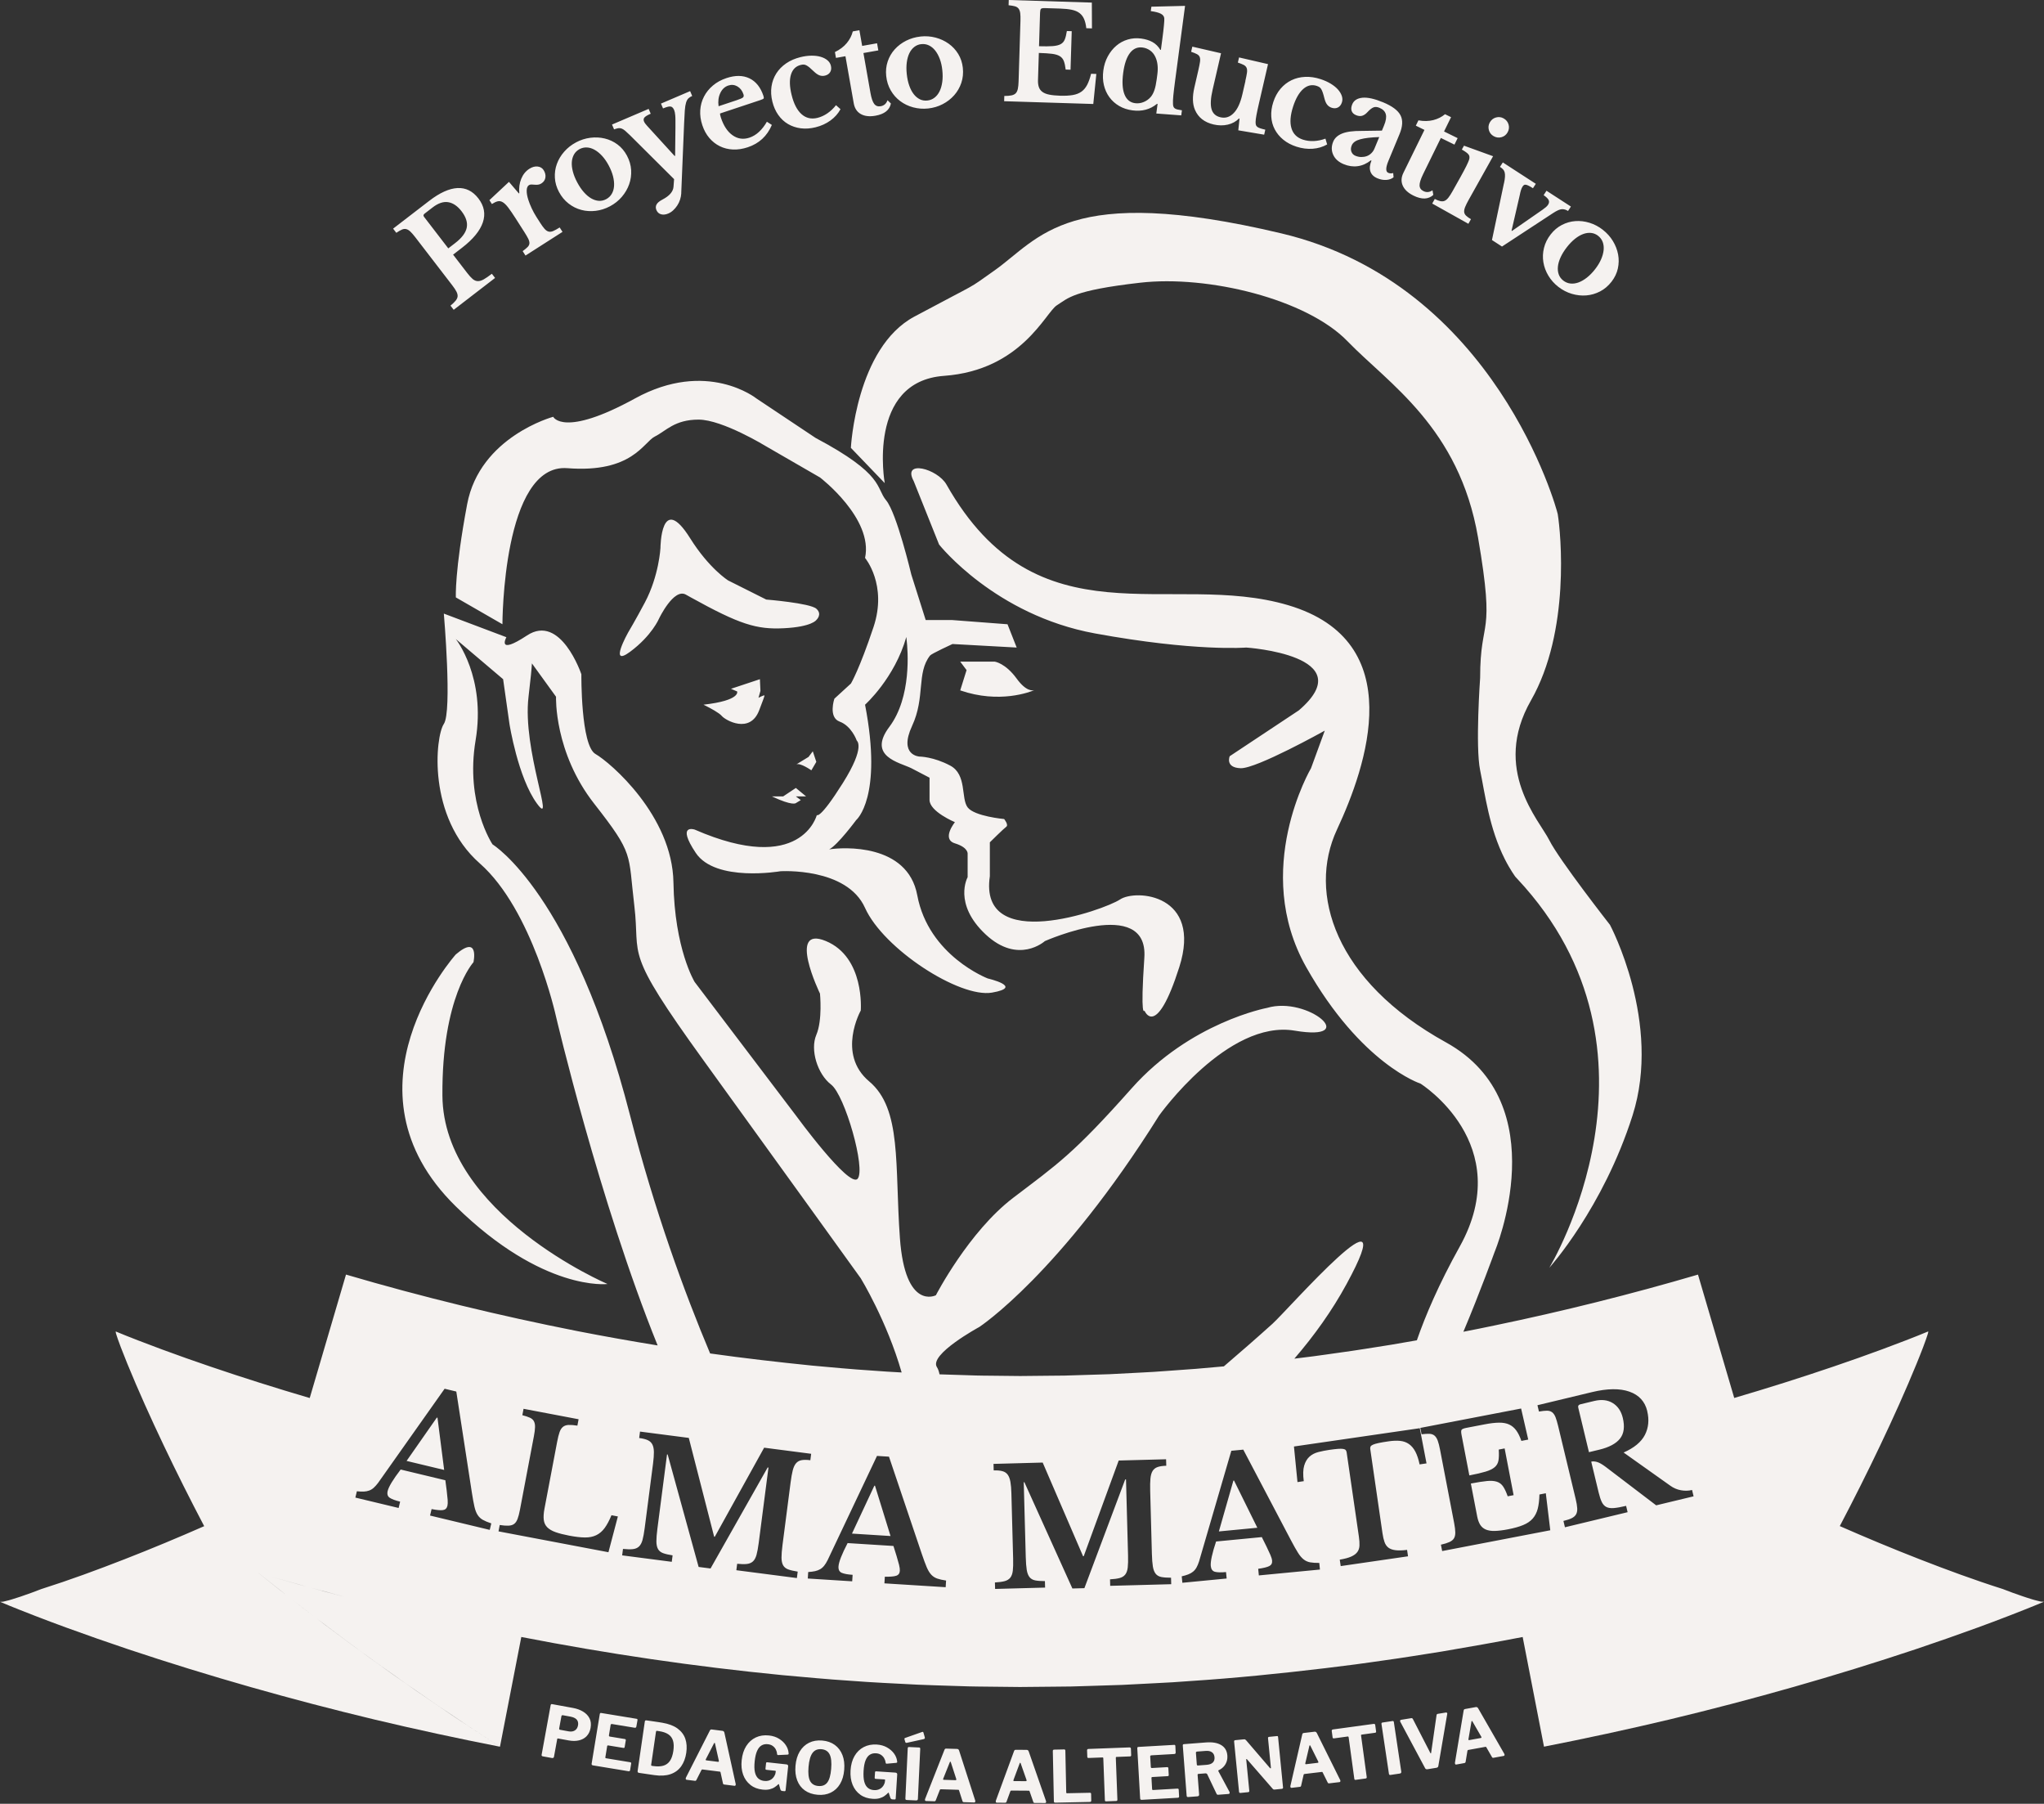 <svg width="892" height="787" viewBox="0 0 892 787" fill="none" xmlns="http://www.w3.org/2000/svg">
<rect x="0" y="0" width="892" height="787" fill="#333333" stroke="none"/>
<path d="M199.64 82.05C203.27 81.87 206.32 83.38 208.79 86.6L208.78 86.59C211.299 89.87 211.95 93.34 210.72 97.01C209.49 100.68 206.45 104.39 201.6 108.12L197.73 111.1L203.89 119.11C204.78 120.26 205.57 121.14 206.27 121.73C206.97 122.33 207.71 122.63 208.5 122.66C209.29 122.68 210.15 122.43 211.1 121.89C212.04 121.36 213.23 120.54 214.65 119.45L216.05 121.27L197.99 135.17L196.59 133.35C197.57 132.55 198.32 131.83 198.84 131.19C199.36 130.55 199.65 129.92 199.7 129.3C199.75 128.68 199.58 127.99 199.19 127.23C198.8 126.47 198.19 125.56 197.38 124.5L181.21 103.48C180.39 102.42 179.68 101.6 179.07 101.03C178.46 100.46 177.86 100.1 177.27 99.96C176.68 99.81 176.04 99.89 175.38 100.18C174.71 100.48 173.9 100.94 172.95 101.58L171.55 99.76L187.29 87.65C191.9 84.1 196.02 82.24 199.64 82.05ZM687.47 96.47C689.52 96.32 691.59 96.56 693.66 97.2C695.73 97.84 697.66 98.851 699.44 100.23H699.43C701.24 101.64 702.72 103.28 703.86 105.15C704.999 107.03 705.76 108.98 706.14 111.02C706.52 113.06 706.48 115.1 706.03 117.15C705.58 119.2 704.659 121.111 703.28 122.9C701.85 124.74 700.18 126.16 698.27 127.15C696.36 128.14 694.36 128.72 692.27 128.89C690.18 129.06 688.08 128.83 685.97 128.21C683.86 127.59 681.9 126.58 680.08 125.17C678.3 123.79 676.84 122.16 675.72 120.3C674.6 118.44 673.87 116.48 673.53 114.42C673.19 112.36 673.27 110.29 673.79 108.19C674.3 106.09 675.27 104.12 676.71 102.28C678.09 100.5 679.72 99.12 681.59 98.15C683.46 97.18 685.42 96.62 687.47 96.47ZM694.35 101.63C693.23 101.51 692.08 101.67 690.89 102.11C689.7 102.55 688.5 103.25 687.29 104.22C686.08 105.19 684.91 106.4 683.78 107.85C682.61 109.359 681.69 110.83 681.04 112.27C680.39 113.699 680 115.05 679.87 116.3C679.74 117.56 679.87 118.71 680.24 119.75C680.62 120.79 681.27 121.68 682.21 122.41C683.15 123.14 684.18 123.57 685.32 123.7C686.45 123.83 687.63 123.67 688.84 123.24C690.05 122.8 691.28 122.09 692.52 121.12C693.76 120.15 694.96 118.92 696.11 117.44C697.24 115.99 698.1 114.56 698.72 113.14C699.33 111.73 699.7 110.38 699.83 109.09C699.95 107.81 699.81 106.63 699.41 105.56C699 104.49 698.33 103.6 697.39 102.87V102.86C696.48 102.16 695.47 101.75 694.35 101.63ZM231 73.65C232.22 72.87 233.42 72.53 234.59 72.65C235.76 72.77 236.64 73.29 237.24 74.231C237.9 75.26 238.16 76.32 238.02 77.41C237.88 78.5 237.29 79.38 236.26 80.04C235.78 80.35 235.28 80.53 234.77 80.58C234.26 80.63 233.77 80.64 233.31 80.59C232.85 80.54 232.4 80.52 231.96 80.5C231.52 80.49 231.14 80.58 230.82 80.79C230.21 81.18 229.88 81.961 229.85 83.11C229.82 84.27 230.06 85.64 230.57 87.22C230.93 88.35 231.42 89.57 232.03 90.89C232.64 92.2 233.33 93.45 234.09 94.65L235.58 96.97L235.55 96.95C236.35 98.21 237.04 99.16 237.62 99.82C238.2 100.47 238.79 100.88 239.39 101.04C239.99 101.2 240.67 101.12 241.42 100.8C242.17 100.48 243.111 99.96 244.24 99.24L245.48 101.17L229.33 111.5L228.09 109.57C229.02 108.89 229.73 108.3 230.23 107.8C230.73 107.3 231 106.76 231.04 106.19C231.08 105.62 230.91 104.94 230.53 104.17C230.15 103.39 229.559 102.39 228.78 101.17L225.01 95.269C223.73 93.27 222.66 91.71 221.8 90.58C220.94 89.45 220.14 88.671 219.41 88.231C218.67 87.79 217.94 87.66 217.21 87.83C216.48 88 215.63 88.4 214.66 89.019L213.58 87.33L222.11 79.35L226.44 84.41L226.63 84.29C226.41 82.02 226.68 79.94 227.46 78.03C228.24 76.12 229.42 74.66 231 73.65ZM195.63 88.22C193.52 87.86 191.24 88.629 188.78 90.519L185.28 93.22C184.73 93.64 184.66 94.11 185.06 94.62L195.63 108.36V108.37L198.59 106.09C201.53 103.83 203.23 101.58 203.68 99.34C204.13 97.1 203.38 94.72 201.42 92.17C199.67 89.9 197.74 88.58 195.63 88.22ZM670.23 80.2L668.98 82.13C668.18 81.61 667.52 81.23 667.01 80.99C666.5 80.75 666.09 80.62 665.76 80.59C665.43 80.56 665.17 80.63 664.97 80.8C664.77 80.97 664.59 81.18 664.42 81.44C664.15 81.86 663.92 82.39 663.72 83.04C663.53 83.69 663.36 84.36 663.24 85.05L659.64 100.64L659.83 100.76L673.13 91.53C673.71 91.13 674.2 90.75 674.61 90.4C675.02 90.05 675.34 89.7 675.57 89.34C676.03 88.63 676.12 87.96 675.85 87.33C675.58 86.7 674.84 85.97 673.64 85.15L674.89 83.22L685.54 90.12L684.29 92.05C683.42 91.49 682.53 91.23 681.61 91.269C680.69 91.31 679.4 91.89 677.72 92.99L655.47 107.57L651.09 104.73L656.31 80L656.33 80.03C656.58 78.87 656.73 77.9 656.77 77.13C656.81 76.36 656.77 75.71 656.63 75.19C656.49 74.671 656.25 74.23 655.91 73.87C655.57 73.51 655.13 73.16 654.58 72.8L655.83 70.87L670.23 80.2ZM651.58 68.16L641.04 87V86.99C640.29 88.33 639.75 89.42 639.4 90.28C639.05 91.14 638.91 91.87 638.96 92.47C639.02 93.07 639.29 93.61 639.77 94.08C640.25 94.55 640.97 95.07 641.92 95.64L640.8 97.64L625.02 88.81L626.14 86.81C627.09 87.299 627.91 87.62 628.6 87.76C629.29 87.9 629.91 87.86 630.46 87.61C631.01 87.37 631.55 86.91 632.09 86.22C632.63 85.53 633.22 84.61 633.88 83.44L637.33 77.28C638.41 75.34 639.27 73.73 639.91 72.44C640.54 71.15 640.94 70.24 641.1 69.72C641.4 68.79 641.33 68.03 640.9 67.44C640.46 66.85 639.48 66.12 637.94 65.26L638.89 63.56L651.58 68.16ZM302.07 41.87C301.37 42.17 300.81 42.52 300.4 42.93C299.99 43.33 299.66 43.94 299.4 44.76C299.15 45.58 298.96 46.71 298.85 48.15C298.74 49.59 298.64 51.48 298.55 53.8L297.29 84.3L297.31 84.32C297.25 85.26 297.079 86.19 296.78 87.1C296.48 88.02 296.08 88.87 295.56 89.65C295.04 90.43 294.46 91.13 293.8 91.74C293.15 92.35 292.43 92.82 291.66 93.15C290.5 93.65 289.45 93.76 288.5 93.5C287.55 93.24 286.88 92.63 286.47 91.68C286.09 90.8 286.11 89.98 286.51 89.231C286.91 88.471 287.78 87.749 289.11 87.06C292.14 85.48 293.74 83.63 293.92 81.51L294.17 78.16L274.95 59.03C274.09 58.19 273.38 57.54 272.83 57.06C272.27 56.59 271.75 56.26 271.26 56.08C270.76 55.9 270.27 55.85 269.76 55.94C269.26 56.03 268.66 56.2 267.98 56.45L267.08 54.34L283.07 47.51L283.97 49.62C282.6 50.21 281.69 50.75 281.26 51.24C280.83 51.74 280.76 52.34 281.06 53.04C281.18 53.32 281.36 53.63 281.61 53.96C281.86 54.29 282.13 54.62 282.44 54.95L294.41 68.06L294.62 67.97L294.76 55.74V52.53C294.76 51.67 294.74 50.96 294.68 50.38C294.62 49.8 294.56 49.34 294.49 48.99C294.42 48.64 294.32 48.31 294.19 47.99C293.8 47.08 293.28 46.57 292.64 46.47C291.99 46.37 290.9 46.65 289.35 47.31L288.45 45.2L301.17 39.76L302.07 41.87ZM257.63 60.11C259.81 59.84 261.9 59.94 263.92 60.43C265.94 60.92 267.79 61.78 269.47 63.03C271.15 64.28 272.53 65.9 273.59 67.89C274.69 69.95 275.3 72.05 275.43 74.2C275.55 76.35 275.27 78.41 274.57 80.39C273.87 82.37 272.8 84.2 271.38 85.87C269.95 87.54 268.23 88.92 266.2 90C264.21 91.06 262.13 91.73 259.97 91.99C257.81 92.25 255.72 92.12 253.71 91.59C251.69 91.06 249.83 90.14 248.13 88.81C246.43 87.49 245.02 85.79 243.93 83.731C242.87 81.74 242.27 79.69 242.15 77.59C242.03 75.49 242.31 73.47 243.02 71.53C243.72 69.59 244.79 67.81 246.22 66.18C247.65 64.55 249.36 63.2 251.35 62.14H251.33C253.36 61.06 255.46 60.38 257.63 60.11ZM256.15 64.34C255.01 64.28 253.92 64.52 252.87 65.08H252.89C251.88 65.62 251.09 66.38 250.52 67.35C249.96 68.32 249.63 69.44 249.54 70.7C249.45 71.96 249.61 73.34 250 74.85C250.39 76.36 251.02 77.92 251.88 79.54C252.78 81.23 253.75 82.66 254.79 83.84C255.83 85.02 256.9 85.92 257.99 86.55C259.09 87.18 260.19 87.54 261.29 87.62C262.4 87.7 263.47 87.46 264.52 86.91C265.57 86.35 266.38 85.58 266.96 84.6C267.54 83.62 267.88 82.48 267.97 81.2C268.06 79.92 267.92 78.51 267.54 76.97C267.16 75.44 266.52 73.85 265.64 72.19C264.78 70.57 263.82 69.19 262.78 68.05C261.74 66.91 260.66 66.03 259.54 65.39C258.42 64.75 257.29 64.4 256.15 64.34ZM633.24 51.12L630.18 57.36L636.11 60.27L634.72 63.1L628.79 60.19L621.03 76.01C619.99 78.139 619.48 79.77 619.5 80.89C619.53 82.01 620.09 82.84 621.19 83.38C622.53 84.04 623.85 83.919 625.14 83.019L625.49 85.05C623.33 87.02 620.47 87.12 616.89 85.37C614.52 84.21 612.94 82.75 612.16 81C611.38 79.25 611.47 77.38 612.45 75.39L621.63 56.68L617.87 54.83H617.86L619 52.51C621.35 52.94 623.51 52.9 625.48 52.4C627.45 51.9 629.16 51.04 630.61 49.83L633.24 51.12ZM594.57 42.64C596.84 42.42 599.84 43.09 603.59 44.64C607.55 46.28 610.08 48.17 611.18 50.31C612.28 52.45 612.14 55.19 610.74 58.55L605.92 70.16C604.67 73.16 604.65 74.92 605.85 75.41C606.52 75.69 607.24 75.72 607.99 75.49L608.15 77.36C607.29 78.04 606.23 78.42 604.98 78.5C603.73 78.58 602.44 78.35 601.14 77.81C599.51 77.14 598.48 76.13 598.04 74.79C597.6 73.45 597.76 71.88 598.51 70.07L598.24 69.96C596.451 71.37 594.55 72.22 592.531 72.5C590.511 72.78 588.45 72.49 586.37 71.62C584.14 70.7 582.62 69.329 581.8 67.519C580.98 65.71 580.98 63.79 581.82 61.78C582.47 60.22 583.76 59.05 585.7 58.26C587.64 57.47 590.491 57.09 594.25 57.12L603.07 56.99L603.99 54.76C604.84 52.71 605.1 51.07 604.76 49.83C604.42 48.59 603.5 47.66 601.98 47.03C600.95 46.6 600.06 46.56 599.31 46.88C598.55 47.21 597.68 47.91 596.69 48.99C596.01 49.74 595.27 50.24 594.48 50.5C593.69 50.75 592.78 50.67 591.76 50.24C590.77 49.83 590.14 49.21 589.85 48.39C589.57 47.57 589.66 46.609 590.11 45.52C590.81 43.82 592.3 42.87 594.57 42.64ZM601.899 59.8C598.374 59.91 595.628 60.23 593.65 60.76C591.67 61.29 590.43 62.17 589.91 63.4C589.48 64.43 589.43 65.361 589.75 66.19C590.07 67.03 590.65 67.62 591.5 67.97C592.35 68.32 593.21 68.5 594.07 68.51C594.94 68.51 595.74 68.38 596.47 68.11C597.21 67.84 597.87 67.42 598.45 66.85C599.04 66.29 599.49 65.61 599.81 64.84L601.899 59.8ZM317.03 34.07C320.879 32.79 324.22 32.83 327.05 34.18C329.88 35.54 331.92 38.09 333.16 41.83C333.35 42.41 333.38 42.8 333.24 42.98C333.1 43.17 332.609 43.4 331.78 43.68L314.24 49.51C314.2 49.89 314.33 50.51 314.62 51.38C315.8 54.94 317.51 57.5 319.74 59.05C321.97 60.61 324.41 60.94 327.06 60.06C328.58 59.55 329.99 58.7 331.26 57.51C332.54 56.32 333.67 54.85 334.67 53.11L336.83 54.51V54.53C334.77 59.37 331.27 62.61 326.33 64.25C324.08 65 321.92 65.32 319.85 65.231C317.78 65.13 315.88 64.66 314.14 63.8C312.4 62.95 310.88 61.75 309.56 60.21C308.24 58.67 307.22 56.81 306.5 54.64C305.75 52.39 305.45 50.2 305.59 48.08C305.73 45.96 306.27 43.98 307.22 42.15C308.16 40.32 309.46 38.71 311.12 37.31C312.77 35.91 314.74 34.83 317.03 34.07ZM569.55 33.54C571.72 33.44 573.96 33.76 576.29 34.52C577.93 35.05 579.39 35.71 580.69 36.49C581.98 37.27 583.04 38.12 583.85 39.02C584.66 39.929 585.23 40.87 585.56 41.84C585.89 42.81 585.9 43.75 585.61 44.66C585.27 45.72 584.7 46.46 583.89 46.88C583.09 47.3 582.18 47.349 581.16 47.02C580.321 46.75 579.66 46.29 579.16 45.65C578.66 45.01 578.27 44.09 577.97 42.91C577.71 41.86 577.47 41.02 577.25 40.38C577.03 39.75 576.81 39.24 576.57 38.86C576.33 38.48 576.06 38.19 575.76 38C575.46 37.8 575.08 37.63 574.6 37.47C572.49 36.78 570.53 37.24 568.73 38.82C566.93 40.41 565.45 42.97 564.31 46.5C563.08 50.29 562.84 53.42 563.58 55.92C564.32 58.42 566 60.08 568.62 60.93C570.11 61.41 571.7 61.62 573.37 61.54C575.04 61.46 576.73 61.11 578.42 60.49L579.167 63.02C577.288 64.1 575.189 64.731 572.86 64.9C570.53 65.07 568.17 64.77 565.76 63.99C563.54 63.27 561.63 62.26 560.04 60.96C558.45 59.66 557.21 58.16 556.31 56.46C555.41 54.76 554.901 52.9 554.781 50.86C554.661 48.83 554.95 46.72 555.66 44.54C556.39 42.28 557.44 40.35 558.81 38.74C560.18 37.13 561.77 35.89 563.58 35.01C565.39 34.13 567.38 33.64 569.55 33.54ZM579.17 63.03L579.167 63.02L579.17 63.02V63.03ZM652.83 51.26C654 50.93 655.12 51.06 656.19 51.66C657.29 52.28 658.01 53.17 658.34 54.34C658.67 55.51 658.53 56.65 657.91 57.75C657.31 58.82 656.43 59.52 655.26 59.85C654.09 60.18 652.95 60.04 651.85 59.42C650.78 58.82 650.08 57.94 649.75 56.77C649.42 55.6 649.55 54.48 650.15 53.41C650.77 52.31 651.66 51.59 652.83 51.26ZM532.86 23.24L529.2 39.07C528.33 42.84 528.16 45.67 528.71 47.59C529.25 49.5 530.54 50.69 532.6 51.17C534.8 51.68 536.73 51.06 538.39 49.33C540.03 47.67 541.29 44.95 542.16 41.19L543.5 35.37L543.46 35.36C543.8 33.87 544.04 32.68 544.17 31.78C544.3 30.89 544.25 30.17 544.02 29.62C543.79 29.08 543.37 28.65 542.76 28.33C542.15 28.01 541.29 27.67 540.2 27.3L540.72 25.06L553.36 27.98L549.45 44.93C548.92 47.2 548.54 48.99 548.3 50.29C548.06 51.59 547.94 52.57 547.94 53.24C547.94 53.75 547.98 54.16 548.07 54.48C548.15 54.79 548.35 55.07 548.64 55.32C548.94 55.57 549.37 55.78 549.93 55.97C550.49 56.16 551.24 56.36 552.18 56.58L551.68 58.76L540.39 56.86L540.93 51.74L540.71 51.69C539.38 53.03 537.74 53.93 535.79 54.38C533.84 54.83 531.78 54.809 529.62 54.31C525.63 53.39 522.921 51.27 521.49 47.95C520.39 45.42 520.3 42.16 521.22 38.17L522.96 30.62C523.31 29.09 523.55 27.88 523.68 26.99C523.81 26.1 523.76 25.39 523.55 24.87C523.34 24.35 522.93 23.93 522.34 23.62C521.74 23.31 520.9 22.96 519.81 22.59L520.33 20.35L532.86 23.24ZM354.1 24.29C355.61 24.27 356.95 24.44 358.12 24.78C359.29 25.12 360.27 25.62 361.06 26.27C361.85 26.919 362.36 27.71 362.59 28.64C362.86 29.72 362.76 30.65 362.3 31.43C361.84 32.21 361.09 32.73 360.05 32.99C359.2 33.2 358.39 33.16 357.63 32.88C356.87 32.59 356.05 32.03 355.17 31.18C354.39 30.43 353.75 29.84 353.23 29.41C352.71 28.99 352.25 28.68 351.85 28.48C351.45 28.28 351.07 28.18 350.71 28.17C350.35 28.16 349.93 28.21 349.45 28.33C347.29 28.86 345.87 30.28 345.17 32.57C344.47 34.87 344.57 37.82 345.46 41.43C346.41 45.3 347.86 48.09 349.8 49.82C351.74 51.55 354.05 52.08 356.73 51.43C358.25 51.05 359.71 50.39 361.09 49.44C362.47 48.49 363.72 47.31 364.83 45.89L366.8 47.65L366.78 47.66C365.75 49.57 364.29 51.21 362.4 52.58C360.51 53.95 358.34 54.94 355.89 55.54C353.62 56.1 351.47 56.24 349.44 55.98C347.4 55.711 345.56 55.09 343.9 54.12C342.24 53.15 340.82 51.83 339.65 50.17C338.47 48.51 337.61 46.56 337.06 44.33C336.49 42.03 336.37 39.83 336.68 37.74C336.99 35.65 337.69 33.76 338.77 32.05C339.85 30.35 341.28 28.88 343.07 27.65C344.859 26.42 346.94 25.52 349.32 24.93C350.99 24.52 352.58 24.3 354.1 24.29ZM376.25 20.03L382.75 18.88L383.3 21.99L376.8 23.14L379.86 40.49C380.27 42.83 380.82 44.44 381.5 45.33C382.18 46.22 383.12 46.56 384.33 46.35C385.8 46.09 386.79 45.22 387.31 43.73L388.79 45.16C388.21 48.02 385.96 49.8 382.04 50.49C379.44 50.95 377.31 50.7 375.64 49.75C373.98 48.8 372.95 47.23 372.57 45.05L368.95 24.53L364.82 25.26L364.81 25.25L364.36 22.71C366.51 21.67 368.23 20.37 369.53 18.8C370.83 17.23 371.7 15.53 372.16 13.7L375.04 13.19L376.25 20.03ZM512.83 35.11C512.45 37.95 512.19 40.151 512.04 41.69C511.89 43.23 511.84 44.41 511.89 45.23C511.89 45.73 511.96 46.15 512.07 46.47C512.18 46.79 512.38 47.059 512.66 47.27C512.94 47.48 513.33 47.65 513.84 47.77C514.34 47.889 514.99 48.01 515.79 48.12L515.5 50.34L504.61 49.53L505.17 45.32L505.15 45.33L504.92 45.3C501.93 47.76 498.35 48.71 494.17 48.15C492.01 47.86 490.08 47.22 488.38 46.22C486.68 45.22 485.26 43.95 484.14 42.41C483.01 40.87 482.21 39.11 481.74 37.14C481.271 35.17 481.19 33.039 481.49 30.77C481.791 28.49 482.44 26.439 483.44 24.6C484.44 22.76 485.67 21.22 487.13 19.97C488.59 18.72 490.26 17.81 492.13 17.25C494 16.69 495.96 16.54 498.01 16.82C499.91 17.07 501.55 17.58 502.93 18.34C504.31 19.1 505.47 20.24 506.38 21.75L506.61 21.78L507.25 16.94C507.55 14.701 507.78 12.77 507.93 11.15C508.09 9.53 508.14 8.47 508.09 7.96C508.01 7.14 507.51 6.48 506.59 5.99C505.67 5.5 504.21 5.12 502.2 4.85L502.46 2.92L517.16 2.56L512.83 35.11ZM401.7 15.93C403.98 15.69 406.18 15.85 408.3 16.41C410.42 16.97 412.32 17.86 414.01 19.07C415.7 20.28 417.09 21.77 418.18 23.56C419.27 25.35 419.94 27.37 420.18 29.61C420.43 31.93 420.2 34.111 419.52 36.15C418.83 38.19 417.79 39.99 416.4 41.56C415.01 43.13 413.34 44.43 411.39 45.44C409.44 46.46 407.32 47.08 405.04 47.33C402.79 47.57 400.62 47.4 398.52 46.84C396.42 46.28 394.53 45.37 392.86 44.12C391.19 42.87 389.81 41.32 388.73 39.45C387.65 37.58 386.98 35.49 386.74 33.17C386.5 30.93 386.72 28.81 387.39 26.81C388.06 24.81 389.09 23.049 390.47 21.52C391.85 19.99 393.5 18.74 395.44 17.76C397.38 16.79 399.47 16.18 401.71 15.94L401.7 15.93ZM321.78 37.69C320.53 36.98 319.22 36.85 317.84 37.31C316.28 37.83 315.1 38.94 314.32 40.63C313.53 42.32 313.29 44.23 313.59 46.35L321.49 43.72C322.94 43.24 323.85 42.84 324.21 42.54C324.57 42.24 324.65 41.78 324.45 41.16C323.92 39.56 323.03 38.41 321.78 37.69ZM476.48 1.13L476.53 12.39L474.06 12.31C473.88 10.7 473.56 9.36 473.09 8.29C472.63 7.22 471.96 6.36 471.1 5.7C470.24 5.04 469.12 4.57 467.73 4.27C466.34 3.98 464.629 3.8 462.61 3.74L456.13 3.54C455.14 3.51 454.52 3.61 454.28 3.86C454.04 4.101 453.91 4.68 453.88 5.6L453.43 20.17C455.88 20.25 457.85 20.23 459.35 20.12C460.85 20.01 462.01 19.73 462.85 19.28C463.69 18.83 464.29 18.15 464.66 17.24C465.03 16.33 465.34 15.1 465.58 13.54L467.7 13.61L467.18 30.42L465.06 30.35C464.88 28.81 464.61 27.58 464.26 26.65C463.9 25.721 463.31 25 462.49 24.5C461.66 24 460.53 23.66 459.11 23.48C457.68 23.3 455.76 23.17 453.35 23.1L452.98 34.92C452.94 36.14 453.07 37.18 453.37 38.03C453.67 38.88 454.19 39.58 454.94 40.12C455.69 40.66 456.69 41.06 457.95 41.3C459.2 41.55 460.75 41.7 462.59 41.76C464.77 41.83 466.62 41.73 468.14 41.47C469.66 41.21 470.93 40.721 471.95 39.98C472.97 39.251 473.8 38.25 474.45 36.99C475.1 35.73 475.67 34.13 476.15 32.19L478.44 32.26L477.11 45.37L438.21 44.16L438.28 41.87C439.539 41.87 440.58 41.79 441.39 41.62C442.2 41.45 442.82 41.15 443.26 40.7C443.69 40.25 444 39.61 444.18 38.78C444.36 37.94 444.47 36.859 444.51 35.52L445.33 9.01C445.37 7.67 445.33 6.59 445.23 5.76C445.12 4.93 444.88 4.28 444.52 3.78C444.15 3.29 443.62 2.95 442.92 2.75C442.22 2.56 441.29 2.4 440.15 2.29L440.22 0L476.48 1.13ZM498.64 20.73C496.4 20.43 494.56 21.23 493.11 23.12C491.66 25.01 490.68 27.91 490.16 31.82C489.63 35.77 489.82 38.88 490.71 41.16C491.6 43.44 493.15 44.73 495.35 45.02C496.6 45.19 497.84 45.02 499.06 44.53C500.28 44.04 501.33 43.29 502.2 42.28C502.84 41.52 503.37 40.53 503.78 39.33C504.19 38.13 504.52 36.56 504.78 34.63L505.07 32.41C505.26 30.97 505.29 29.61 505.15 28.34C505.01 27.07 504.7 25.92 504.22 24.89C503.68 23.7 502.92 22.75 501.94 22.04C500.95 21.33 499.85 20.89 498.64 20.73ZM405.37 19.8C404.34 19.31 403.23 19.13 402.05 19.26L402.06 19.25C400.92 19.37 399.9 19.78 399.01 20.47C398.12 21.16 397.4 22.07 396.85 23.21C396.3 24.35 395.92 25.691 395.72 27.23C395.52 28.77 395.51 30.46 395.71 32.28C395.91 34.18 396.27 35.88 396.8 37.36C397.32 38.84 397.97 40.08 398.75 41.08C399.53 42.08 400.42 42.82 401.41 43.31C402.4 43.8 403.49 43.98 404.67 43.86C405.85 43.74 406.89 43.33 407.8 42.63C408.71 41.94 409.45 41.01 410.02 39.86C410.59 38.71 410.98 37.34 411.2 35.78C411.42 34.22 411.43 32.5 411.23 30.64C411.04 28.81 410.67 27.18 410.13 25.73C409.59 24.291 408.92 23.06 408.12 22.05C407.32 21.04 406.4 20.29 405.37 19.8Z" fill="#F5F2F0"/>
<path d="M398.73 209.889C393.561 200.35 409.119 204.48 413.05 211.43C452.76 281.619 510.95 248.829 562.21 264.069C615.26 279.839 596.38 334.259 583.45 361.97C570.52 389.68 582.52 428.01 631.01 454.79C679.414 481.532 652.346 546.001 652.25 546.229C652.244 546.246 645.903 563.779 638.62 581.056C643.125 580.185 647.626 579.28 652.12 578.33C682.03 572.13 711.77 564.7 741 556.12L744.87 569.29L756.82 609.946C771.367 605.677 785.804 601.118 800.08 596.26C807.22 593.84 814.31 591.33 821.32 588.74C824.83 587.45 828.31 586.13 831.74 584.8L836.84 582.8L841.49 580.9C841.45 581.17 841.46 581.42 841.37 581.71L841.1 582.58C840.92 583.16 840.74 583.74 840.521 584.33C840.091 585.51 839.67 586.69 839.22 587.87C838.31 590.24 837.38 592.62 836.4 594.99C831.55 606.85 826.19 618.72 820.57 630.53C814.952 642.357 809.043 654.123 802.885 665.849C814.297 670.856 825.878 675.693 837.67 680.29C849.49 684.89 861.46 689.32 874 693.3L878.15 694.87L882.4 696.37C883.8 696.88 885.33 697.32 886.8 697.79C887.52 698.03 888.32 698.23 889.14 698.43L890.36 698.73C890.53 698.8 890.821 698.81 891.11 698.82L891.97 698.86L887.53 700.7L883.85 702.18L876.81 704.94L869.94 707.559L863.14 710.08C854.12 713.37 845.17 716.49 836.22 719.5C818.34 725.48 800.47 730.98 782.51 736.09C764.56 741.2 746.53 745.92 728.42 750.26C710.312 754.567 692.103 758.494 673.825 762.082C673.817 762.087 673.808 762.094 673.8 762.099L673.797 762.088C673.795 762.088 673.792 762.089 673.79 762.09C673.792 762.088 673.795 762.086 673.797 762.085L671.32 749.33L664.493 714.237C652.761 716.51 640.986 718.583 629.19 720.58C620.721 721.9 612.28 723.32 603.78 724.47C599.54 725.06 595.3 725.7 591.05 726.25L578.28 727.849C558.69 730.179 539.04 732.18 519.31 733.46L511.91 733.98C509.44 734.14 506.97 734.24 504.5 734.38L489.68 735.139L474.83 735.61L467.4 735.83L459.96 735.91L445.09 736.05L430.22 735.889C427.75 735.849 425.26 735.86 422.79 735.78L415.37 735.55C410.42 735.37 405.46 735.27 400.52 735.04C390.64 734.52 380.75 734.1 370.9 733.32C361.031 732.69 351.2 731.75 341.36 730.87C303.083 727.132 265.107 721.548 227.497 714.23L220.67 749.33L218.19 762.099C181.149 738.285 146.017 713.002 112.764 686.289C112.758 686.287 112.751 686.286 112.745 686.284C137.904 706.493 164.142 725.921 191.48 744.46C195.88 747.45 200.29 750.45 204.75 753.349C209.21 756.259 213.68 759.24 218.19 762.11C199.89 758.52 181.68 754.59 163.56 750.28C145.45 745.93 127.42 741.22 109.47 736.11C91.52 731 73.65 725.5 55.76 719.52C46.81 716.51 37.86 713.389 28.84 710.099L22.04 707.58L15.17 704.96L8.13 702.2L4.45 700.72L0.053 698.897L0.86 698.86C1.15 698.84 1.44 698.83 1.61 698.77L2.83 698.47C3.65 698.28 4.45 698.07 5.17 697.83C6.456 697.419 7.788 697.03 9.039 696.597L13.82 694.91L17.97 693.34C30.51 689.36 42.48 684.94 54.3 680.33C66.11 675.73 77.69 670.89 89.11 665.88C82.95 654.15 77.03 642.38 71.41 630.55C65.79 618.74 60.42 606.87 55.57 595.01C54.59 592.63 53.66 590.259 52.75 587.889C52.29 586.71 51.88 585.529 51.45 584.349C51.23 583.76 51.06 583.179 50.87 582.599L50.6 581.73C50.52 581.44 50.53 581.19 50.49 580.92L55.14 582.82L60.24 584.82C63.67 586.15 67.15 587.47 70.66 588.76C77.67 591.35 84.76 593.86 91.9 596.28C106.178 601.139 120.626 605.698 135.163 609.968L147.12 569.29L150.99 556.12L151 556.11C184.18 565.87 218.01 574.07 252.01 580.78C263.65 583.052 275.314 585.126 286.994 587.027C261.491 524.047 242.648 443.546 242.64 443.51C242.602 443.337 232.437 397.002 209.39 376.72C186.3 356.4 190 321.309 193.69 315.859C197.372 310.426 193.704 267.903 193.69 267.74L193.67 267.71L220.99 278.019C220.984 278.03 216.469 286.184 230 277.25C244.678 267.568 253.659 294.037 253.71 294.189C253.71 294.213 253.403 325.29 259.87 328.979C266.34 332.669 293.429 355.92 293.89 385.01C294.359 414.034 303.09 428.355 303.13 428.42L347.311 486.67C347.393 486.782 370.566 518.471 374.25 514.32C377.949 510.159 368.71 477.839 362.71 473.22C356.7 468.609 353.47 457.989 356.24 451.519C359.008 445.053 357.841 433.524 357.84 433.51C357.78 433.386 343.346 403.515 360.4 410.58C377.434 417.637 375.652 440.747 375.64 440.899C375.631 440.915 365.016 459.835 379.33 471.84C393.64 483.85 390.41 508.33 392.72 540.189C395.025 571.997 408.368 565.157 408.42 565.13C408.48 565.013 422.771 537.388 442.13 522.639C461.52 507.87 468.22 503.709 493.85 474.849C519.449 446.014 552.88 439.765 552.96 439.75C570.74 434.44 594.219 454.599 564.97 449.68C535.781 444.77 505.985 486.504 505.86 486.68C462.566 555.841 427.531 578.868 427.36 578.979C427.348 578.986 405.201 590.992 408.89 596.53C409.388 597.278 409.749 598.346 410.006 599.634C413.124 599.743 416.24 599.821 419.36 599.93L425.84 600.139C427.99 600.209 430.15 600.2 432.3 600.23L445.22 600.37L458.14 600.24L464.6 600.18L471.07 599.98L484.02 599.58L496.99 598.91C499.16 598.79 501.321 598.699 503.48 598.559L509.97 598.099C518.01 597.584 526.051 596.923 534.095 596.159C541.207 590.072 548.468 583.741 555.271 577.609C562.043 571.516 613.669 512.442 587.601 560.309C581.295 571.889 573.543 582.72 564.855 592.797L573.25 591.75C577.02 591.26 580.78 590.69 584.55 590.17C592.08 589.16 599.6 587.89 607.12 586.72C610.853 586.084 614.585 585.44 618.316 584.785C622.065 573.973 627.906 560.268 637.01 543.92C661.934 499.13 619.938 472.811 619.92 472.8C619.856 472.779 594.03 464.437 570.05 422C546.049 379.525 572.111 335.211 572.13 335.18L578.13 318.78C578.011 318.846 548.336 335.409 541.42 335.18C534.506 334.94 536.647 329.948 536.65 329.939L566.82 309.93C594.796 285.939 543.992 282.538 543.87 282.53C543.864 282.531 521.564 284.379 477.85 276.37C434.222 268.387 409.913 237.709 409.811 237.58L398.73 209.889ZM0.053 698.897L0 698.9L0.01 698.88L0.053 698.897ZM118.332 687.904C126.565 690.284 134.817 692.563 143.09 694.78C145.521 695.425 147.954 696.061 150.389 696.692C139.668 693.901 128.982 690.97 118.332 687.904ZM488.2 637.24L472.939 678.98L472.93 678.99H472.649L455.029 638.13L433.569 638.71L433.649 641.54C435.249 641.5 436.54 641.62 437.52 641.9C438.499 642.18 439.26 642.7 439.8 643.47C440.34 644.229 440.72 645.27 440.95 646.59C441.18 647.91 441.32 649.56 441.37 651.54L442.13 680.02C442.19 682.25 442.14 684.01 441.99 685.309C441.83 686.609 441.469 687.629 440.899 688.349C440.319 689.069 439.5 689.58 438.42 689.87C437.34 690.15 435.93 690.35 434.18 690.44L434.26 693.27L456.08 692.68L456 689.849C454.25 689.849 452.839 689.75 451.77 689.54C450.71 689.33 449.88 688.86 449.29 688.12C448.7 687.38 448.299 686.33 448.069 684.96C447.849 683.6 447.7 681.73 447.64 679.37L446.76 646.7H447.04L467.99 693.07L473.229 692.93L491.029 645.51H491.39L492.279 678.66C492.339 680.89 492.29 682.65 492.14 683.95C491.98 685.25 491.62 686.27 491.05 686.99C490.48 687.72 489.669 688.22 488.609 688.51C487.56 688.79 486.15 688.99 484.41 689.08L484.49 691.91L511.12 691.2L511.04 688.37C509.29 688.37 507.88 688.269 506.81 688.059C505.74 687.849 504.92 687.379 504.33 686.639C503.74 685.9 503.339 684.85 503.109 683.48C502.889 682.11 502.74 680.249 502.68 677.889L501.939 650.4C501.889 648.28 501.92 646.52 502.05 645.12C502.18 643.72 502.49 642.62 502.99 641.8C503.49 640.99 504.22 640.41 505.18 640.08C506.14 639.75 507.4 639.56 508.96 639.52L508.88 636.69L488.2 637.24ZM361.189 680.67C360.709 681.64 360.199 682.449 359.689 683.099C359.169 683.759 358.58 684.28 357.92 684.66C357.26 685.04 356.51 685.33 355.67 685.51C354.83 685.69 353.84 685.819 352.7 685.889L352.52 688.72L371.899 689.94L372.08 687.11C369.96 686.97 368.38 686.68 367.34 686.24C366.3 685.79 365.83 684.87 365.92 683.45C366.04 681.51 367.369 678.119 369.899 673.26L389.92 674.52L389.899 674.53L391.26 678.88C391.73 680.42 392.089 681.72 392.359 682.78C392.619 683.84 392.729 684.7 392.689 685.36C392.619 686.49 392.069 687.22 391.06 687.53C390.05 687.85 388.409 687.98 386.14 687.93L385.96 690.83L412.689 692.51L412.87 689.61C411.27 689.37 409.979 689.08 408.979 688.73C407.99 688.38 407.12 687.82 406.39 687.04C405.66 686.26 404.999 685.16 404.399 683.75C403.809 682.34 403.09 680.399 402.25 677.93L387.95 635.559L382.72 635.23L361.189 680.67ZM537.35 632.99L523.27 681.26C522.94 682.279 522.57 683.16 522.17 683.889C521.76 684.619 521.26 685.23 520.67 685.71C520.08 686.2 519.38 686.6 518.58 686.91C517.78 687.23 516.83 687.51 515.71 687.76L515.979 690.58L535.31 688.72L535.04 685.9C532.92 686.1 531.31 686.07 530.22 685.79C529.13 685.51 528.52 684.669 528.38 683.26C528.2 681.33 528.97 677.77 530.7 672.57L550.66 670.65V670.66L552.689 674.74C553.399 676.19 553.969 677.42 554.399 678.42C554.829 679.42 555.08 680.25 555.14 680.91C555.25 682.04 554.83 682.839 553.88 683.309C552.93 683.779 551.33 684.17 549.08 684.48L549.359 687.37L576.02 684.809L575.74 681.92C574.12 681.93 572.8 681.84 571.76 681.66C570.72 681.47 569.78 681.06 568.93 680.4C568.08 679.74 567.249 678.769 566.439 677.47C565.62 676.18 564.609 674.37 563.39 672.07L542.569 632.49L537.35 632.99ZM278.939 627.42C280.529 627.62 281.79 627.94 282.71 628.37C283.63 628.8 284.29 629.431 284.71 630.27C285.13 631.11 285.339 632.2 285.359 633.53C285.369 634.87 285.25 636.52 285 638.49L281.34 666.74C281.05 668.94 280.73 670.68 280.38 671.94C280.02 673.21 279.51 674.15 278.83 674.78C278.15 675.41 277.259 675.78 276.149 675.9C275.03 676.02 273.61 675.989 271.87 675.809L271.51 678.62L293.16 681.43L293.52 678.62C291.79 678.35 290.41 678.03 289.39 677.66C288.37 677.29 287.62 676.69 287.16 675.87C286.7 675.05 286.46 673.939 286.45 672.559C286.44 671.179 286.59 669.309 286.89 666.97L291.09 634.57L291.37 634.61L304.88 683.67L310.08 684.34L335.01 640.27L335.359 640.32L331.1 673.21C330.81 675.41 330.49 677.15 330.14 678.41C329.78 679.68 329.27 680.62 328.59 681.25C327.91 681.87 327.029 682.25 325.939 682.37C324.85 682.5 323.44 682.47 321.7 682.29L321.34 685.099L347.76 688.52L348.12 685.71C346.39 685.44 345.01 685.12 343.99 684.75C342.97 684.38 342.23 683.78 341.76 682.96C341.3 682.14 341.06 681.03 341.05 679.65C341.04 678.27 341.19 676.399 341.49 674.059L345.02 646.79C345.29 644.69 345.599 642.95 345.939 641.59C346.279 640.23 346.76 639.18 347.38 638.45C348 637.72 348.81 637.26 349.81 637.08C350.81 636.9 352.08 636.91 353.63 637.11L353.99 634.3L333.47 631.639L311.93 670.51V670.5L311.649 670.46L300.59 627.37L279.3 624.61L278.939 627.42ZM564.68 631.12L566.22 646.65L568.96 646.25C568.59 643.39 568.65 641.12 569.149 639.45C569.649 637.78 570.42 636.47 571.479 635.53C572.529 634.59 573.82 633.93 575.34 633.54C576.86 633.15 578.46 632.84 580.14 632.59C581.69 632.37 582.94 632.22 583.91 632.15C584.88 632.08 585.63 632.09 586.17 632.18C586.7 632.269 587.07 632.44 587.28 632.7C587.49 632.96 587.62 633.3 587.68 633.72L593.02 670.47C593.24 671.959 593.32 673.26 593.27 674.37C593.22 675.47 592.899 676.41 592.319 677.19C591.739 677.97 590.84 678.63 589.63 679.16C588.42 679.7 586.77 680.14 584.67 680.49L585.08 683.3L614.46 679.03L614.05 676.23C611.98 676.49 610.289 676.53 608.979 676.36C607.67 676.2 606.63 675.82 605.88 675.24C605.13 674.66 604.57 673.85 604.2 672.8C603.83 671.76 603.539 670.49 603.319 668.99L597.979 632.24C597.92 631.82 597.96 631.46 598.109 631.15C598.249 630.85 598.61 630.57 599.17 630.32C599.73 630.07 600.55 629.829 601.64 629.599C602.73 629.369 604.19 629.12 606.01 628.86C607.88 628.59 609.55 628.52 611 628.67C612.45 628.81 613.74 629.27 614.85 630.04C615.96 630.81 616.9 631.92 617.66 633.36C618.42 634.8 619.04 636.66 619.51 638.93L622.53 638.49V638.47L619.59 623.139L564.68 631.12ZM227.95 617.46C229.32 617.81 230.42 618.18 231.24 618.55C232.06 618.92 232.65 619.44 233 620.11C233.35 620.78 233.52 621.63 233.49 622.66C233.47 623.69 233.3 625.02 232.99 626.639L226.89 658.809C226.58 660.439 226.239 661.74 225.859 662.73C225.479 663.72 224.99 664.44 224.37 664.9C223.76 665.36 222.94 665.61 221.92 665.66C220.9 665.71 219.62 665.61 218.08 665.37L217.55 668.15L265.52 677.25L265.529 677.23L269.64 661.639L266.85 661.11C265.87 663.47 264.86 665.35 263.83 666.74C262.8 668.13 261.58 669.16 260.18 669.83C258.78 670.5 257.139 670.829 255.27 670.809C253.39 670.799 251.11 670.53 248.42 670.02C246.01 669.56 244.019 669.05 242.439 668.49C240.87 667.93 239.659 667.22 238.81 666.36C237.97 665.51 237.46 664.43 237.3 663.12C237.14 661.82 237.239 660.19 237.609 658.24L243.14 629.07C243.48 627.31 243.819 625.91 244.189 624.87C244.549 623.84 245.04 623.069 245.67 622.559C246.29 622.05 247.1 621.77 248.1 621.72C249.09 621.67 250.38 621.77 251.97 622.02L252.5 619.23L228.479 614.67L227.95 617.46ZM619.83 623.01L620.37 625.79C621.78 625.61 622.93 625.55 623.83 625.59C624.73 625.63 625.46 625.9 626.04 626.389C626.61 626.889 627.07 627.61 627.43 628.58C627.78 629.55 628.12 630.85 628.43 632.47L634.609 664.62C634.919 666.24 635.08 667.59 635.09 668.639C635.1 669.699 634.9 670.55 634.5 671.21C634.1 671.86 633.43 672.4 632.5 672.82C631.57 673.24 630.339 673.62 628.819 673.96L629.359 676.74L676.54 667.67L674.59 651.52L671.81 652.059C671.75 654.519 671.5 656.6 671.06 658.3C670.61 660 669.88 661.43 668.85 662.59C667.83 663.75 666.43 664.69 664.67 665.41C662.91 666.14 660.699 666.75 658.06 667.26C655.83 667.69 653.93 667.92 652.35 667.96C650.77 668 649.46 667.799 648.41 667.349C647.36 666.899 646.54 666.21 645.95 665.26C645.36 664.32 644.93 663.11 644.64 661.62L641.88 647.28C644.8 646.72 647.15 646.35 648.92 646.18C650.69 646.01 652.14 646.12 653.27 646.5C654.409 646.88 655.31 647.59 655.99 648.61C656.67 649.63 657.33 651.05 657.96 652.849L660.54 652.349L656.62 631.96L654.05 632.46C654.18 634.41 654.139 635.98 653.939 637.17C653.739 638.37 653.2 639.35 652.31 640.12C651.42 640.89 650.089 641.55 648.319 642.08C646.543 642.619 644.18 643.168 641.219 643.736L637.819 626.059C637.6 624.95 637.6 624.22 637.819 623.86C638.039 623.51 638.75 623.21 639.96 622.98L647.819 621.47C650.279 620.99 652.39 620.74 654.14 620.72C655.89 620.69 657.38 620.96 658.59 621.52C659.8 622.08 660.83 622.94 661.68 624.099C662.53 625.259 663.28 626.78 663.93 628.68L666.92 628.099L663.81 614.55L619.83 623.01ZM381.85 648.24L388.63 670.18L371.8 669.12L381.569 648.22L381.85 648.24ZM548.7 666.57L531.913 668.179L538.25 646.01L538.53 645.98L548.7 666.57ZM165.01 646.98C164.36 647.84 163.729 648.55 163.109 649.11C162.489 649.67 161.819 650.08 161.1 650.34C160.38 650.6 159.589 650.75 158.729 650.79C157.87 650.82 156.88 650.78 155.74 650.65L155.08 653.41L173.96 657.94L174.62 655.18C172.55 654.68 171.05 654.13 170.1 653.51C169.16 652.9 168.85 651.9 169.18 650.52C169.63 648.64 171.52 645.52 174.85 641.17L194.35 645.849V645.86L194.939 650.37C195.139 651.98 195.279 653.32 195.359 654.41C195.439 655.5 195.4 656.37 195.25 657.01C194.98 658.11 194.32 658.73 193.27 658.87C192.22 659.01 190.579 658.86 188.35 658.42L187.67 661.25L213.72 667.5L214.399 664.67C212.87 664.16 211.64 663.64 210.72 663.13C209.8 662.62 209.05 661.92 208.46 661.02C207.87 660.13 207.41 658.93 207.06 657.44C206.72 655.95 206.339 653.91 205.939 651.34L199.13 607.139L194.029 605.92L165.01 646.98ZM711.06 607.18C706.87 605.71 701.44 605.78 694.78 607.38L670.939 613.11L671.6 615.87C673.049 615.62 674.22 615.5 675.12 615.5C676.02 615.5 676.77 615.74 677.37 616.2C677.97 616.67 678.45 617.38 678.83 618.33C679.2 619.28 679.58 620.56 679.97 622.17L687.62 654C688.01 655.61 688.23 656.95 688.3 658.03C688.36 659.11 688.2 660 687.81 660.7C687.42 661.4 686.78 661.96 685.89 662.4C685 662.84 683.8 663.24 682.28 663.599L682.939 666.36L710.29 659.78L709.63 657.02C707.42 657.55 705.64 657.87 704.28 657.98C702.921 658.09 701.82 657.93 700.99 657.5C700.16 657.07 699.5 656.34 699.01 655.32C698.52 654.29 698.07 652.93 697.66 651.23L694.41 637.73C695.14 637.55 695.99 637.6 696.96 637.88C697.93 638.16 699.15 638.85 700.63 639.95L722.75 656.79L739.08 652.86L738.42 650.099C736.85 650.479 735.24 650.51 733.56 650.21C731.89 649.91 730.34 649.25 728.93 648.23L708.54 633.75C713.15 631.72 716.25 629.15 717.84 626.05C719.42 622.95 719.76 619.489 718.84 615.68L718.859 615.66C717.849 611.48 715.249 608.649 711.06 607.18ZM190.92 618.57L193.83 641.349L177.43 637.41L190.64 618.5L190.92 618.57ZM695.7 611.26C698.87 610.5 701.57 610.8 703.79 612.16C706.01 613.52 707.47 615.67 708.18 618.61C709.11 622.47 708.7 625.49 706.97 627.68C705.23 629.87 702.21 631.48 697.89 632.52L693.419 633.597L688.75 614.17C688.56 613.39 688.88 612.9 689.71 612.7L695.7 611.26ZM198.91 278.82C198.98 278.908 212.157 295.523 207.55 323C202.939 350.498 214.895 368.343 214.94 368.41C215.081 368.495 250.08 389.845 274.97 486.689C285.69 528.396 298.628 563.758 309.896 590.524C324.748 592.617 339.615 594.318 354.48 595.83C363.14 596.6 371.8 597.44 380.46 597.98C384.804 598.326 389.142 598.587 393.479 598.82C387.05 576.374 375.674 557.796 375.64 557.74C375.565 557.636 342.35 511.504 306.99 462.609C271.591 413.66 279.59 418.279 276.82 395.189C274.05 372.1 276.82 373.019 259.271 350.609C241.773 328.244 242.646 304.107 242.65 303.99L232.131 289.445C232.007 291.658 231.602 295.974 230.65 303.99C227.871 327.32 242.65 361.939 234.34 350.609C226.024 339.284 222.333 315.879 222.33 315.859L219.561 296.34L198.91 278.82ZM198.9 416.439C209.315 407.54 206.638 419.749 206.62 419.83C206.568 419.886 192.761 435 193.07 478.019C193.44 529.609 265.11 560.22 265.11 560.22C265.103 560.221 237.095 563.754 198.9 526.349C146.461 474.99 198.879 416.463 198.9 416.439ZM433.82 118.13C453.87 104.01 465.531 79.639 559.12 101.809C652.704 123.978 679.487 222.408 679.8 224.34C681.15 232.7 685.34 275.45 668.101 305.62C650.871 335.79 671.8 357.96 676.11 366.58C680.411 375.181 702.489 403.39 702.59 403.519C702.603 403.544 725.366 446.142 712.44 486.7C699.545 527.172 676.234 553.003 676.11 553.139C676.279 552.861 733.126 459.244 662.172 383.472L661.33 382.569C661.298 382.526 659.063 379.526 656.71 374.87C649.86 361.34 648.09 346.55 645.93 336.08C643.783 325.626 645.923 295.845 645.93 295.75C645.93 268.66 652.76 279.569 645.01 234.49C636.75 186.46 605.911 167.369 588.061 148.899C570.201 130.429 527.1 119.97 497.55 123.349C468.001 126.729 466.149 130.12 461.22 133.2C456.29 136.281 445.829 161.53 411.96 163.99C378.145 166.456 386.074 210.647 386.1 210.79L371.32 195.399C371.331 195.186 373.583 151.756 399.03 138.139C429.15 122.02 421.17 127.03 433.82 118.13ZM277.13 173.84C308.493 156.62 330.03 173.8 330.08 173.84L355.94 191.08C386.11 207.09 382.111 212.79 386.73 218.33C391.331 223.869 397.665 250.552 397.69 250.66L403.97 270.519H415.36L439.68 272.37L443.68 282.53L415.66 280.99C415.626 281.006 406.531 285.191 405.89 286C399.89 293.62 403.87 304.16 398.04 316.71C392.04 329.64 401.271 330.099 401.271 330.099C401.339 330.1 407.313 330.123 414.66 334.03C422.05 337.95 419.281 348.339 422.28 352.269C425.275 356.182 438.161 357.345 438.21 357.349C438.214 357.355 440.278 359.89 439.13 360.729C437.974 361.556 432.017 367.463 431.97 367.51V382.29C426.89 416.459 481.841 397.07 488.771 392.45C495.701 387.83 524.789 390.141 514.63 422C504.475 453.842 499.456 440.944 499.45 440.93C499.447 440.937 497.541 445.064 499.39 417.84C501.235 390.664 456.193 410.515 455.98 410.609C455.97 410.618 444.434 421.064 430.12 407.68C415.832 394.309 422.242 382.79 422.271 382.74V372.58C422.277 372.542 422.688 369.797 416.73 367.96C410.734 366.111 416.723 358.728 416.73 358.72C416.73 358.72 405.65 354.099 405.65 349.019V339.319L397.68 335.16C392.56 332.65 378.4 330.079 388.1 317.149C397.873 304.12 396.202 283.842 395.631 278.975L395.521 277.92C390.424 295.881 377.58 307.407 377.51 307.47C385.328 347.938 373.713 357.742 373.62 357.819C373.612 357.83 365.617 368.643 361.858 370.59C367.939 369.629 396.07 367.922 400.29 390.59C405.22 417.07 431.08 426.92 431.08 426.92C431.125 426.93 447.069 430.623 432.93 433.08C418.759 435.549 385.52 413.989 377.51 396.139C369.527 378.32 340.698 380.122 340.57 380.13C340.561 380.131 312.249 385.048 303.63 372.12C295.026 359.215 303.139 361.949 303.17 361.96C349.749 382.253 356.452 355.659 356.47 355.59C356.473 355.595 357.673 357.779 367.82 341.639C377.98 325.47 373.821 323.17 373.82 323.01C373.816 322.839 371.505 316.698 366.43 314.849C361.354 313 364.116 304.861 364.12 304.849L371.35 298.229C371.383 298.173 375.069 291.984 381.2 273.599C387.357 255.138 377.519 243.441 377.51 243.43C381.192 226.216 357.958 208.405 357.86 208.33L334.4 194.78C334.365 194.758 315.31 183.08 304.85 183.08C294.38 183.08 290.68 188.01 285.76 190.47C280.83 192.93 275.9 206.479 247.58 204.269C219.316 202.064 219.26 272.085 219.26 272.359L198.94 260.66C198.936 260.586 198.339 249.47 203.86 220.019C209.395 190.5 241.356 181.867 241.42 181.849C241.425 181.861 245.75 191.069 277.13 173.84ZM351.78 347.479H347.311L349.47 349.09L347.311 350.399C347.307 350.403 345.988 351.784 336.84 347.47L341.771 347.479L347.311 343.79L351.78 347.479ZM356.24 332.41L354.08 336.099C354.047 336.076 349.254 332.702 347.512 333.515L352.85 330.25L354.7 327.79L356.24 332.41ZM331.85 301.45L331 304.45C331.031 304.434 333.46 303.153 333.62 303.45C333.709 303.633 332.769 306.072 331.3 309.92C327.3 320.389 316.531 314.23 314.99 312.38C313.835 311 309.906 308.922 308.015 307.97L306.99 307.46C323.364 305.612 321.694 301.697 321.69 301.689L319 300.53L331.62 296.34L331.85 301.45ZM434.12 288.68C434.151 288.684 438.757 289.323 443.67 296.07C447.824 301.787 450.666 301.354 451.45 301.082C449.599 301.874 436.175 307.148 419.04 301.22L421.811 292.37L419.04 288.68H434.12ZM288.22 239.109C288.221 238.946 288.393 214.468 301.15 234.8C309.478 248.1 317.747 253.245 317.771 253.26L334.39 261.59C334.449 261.594 353.484 263.134 356.25 265.59C359.004 268.035 356.282 270.481 356.25 270.51C356.246 270.516 354.357 273.49 342.061 274.109C330.125 274.7 322.817 272.467 301.406 260.607L299.3 259.43C294.019 256.481 287.645 269.804 287.6 269.899C287.595 269.91 284.513 277.295 274.98 284.37C265.445 291.447 274.052 276.074 274.061 276.059C274.104 275.987 277.348 270.557 281.45 262.819C287.586 251.216 288.219 239.124 288.22 239.109Z" fill="#F5F2F0"/>
<path d="M448 763.48C448.46 763.48 448.77 763.71 448.93 764.17L456.48 785.83C456.54 786 456.54 786.18 456.48 786.38C456.42 786.58 456.289 786.67 456.099 786.67L451.52 786.64C451.21 786.64 451.01 786.49 450.93 786.2L449.34 781.64C449.32 781.54 449.28 781.45 449.23 781.39C449.18 781.33 449.08 781.3 448.93 781.29L441.32 781.24C441.11 781.24 440.98 781.34 440.91 781.55L439.23 786.15C439.19 786.27 439.12 786.37 439.03 786.44C438.94 786.51 438.78 786.55 438.58 786.55L434.99 786.53C434.8 786.53 434.67 786.44 434.59 786.28L434.599 786.27C434.52 786.1 434.52 785.89 434.599 785.62L442.51 764.07C442.59 763.84 442.69 763.68 442.79 763.59C442.89 763.5 443.07 763.45 443.32 763.45L448 763.48ZM464.41 763.29C464.74 763.29 464.91 763.47 464.92 763.84L465.3 782.01C465.3 782.28 465.42 782.41 465.65 782.41L475.59 782.2C475.96 782.2 476.15 782.34 476.16 782.66L476.22 785.62C476.22 785.79 476.18 785.92 476.09 786.03C476 786.14 475.85 786.19 475.64 786.2L460.61 786.52C460.341 786.52 460.161 786.48 460.06 786.38C459.96 786.28 459.91 786.11 459.91 785.88L459.45 764C459.45 763.61 459.6 763.4 459.94 763.4L459.95 763.38L464.41 763.29ZM417.64 763.07C418.099 763.08 418.4 763.32 418.55 763.78L425.59 785.61C425.65 785.78 425.64 785.96 425.57 786.16C425.5 786.36 425.37 786.45 425.19 786.44L420.61 786.3C420.3 786.3 420.11 786.14 420.03 785.85L418.55 781.25C418.53 781.15 418.5 781.059 418.45 781C418.4 780.94 418.3 780.9 418.16 780.9L410.56 780.67C410.35 780.67 410.21 780.76 410.14 780.97L408.349 785.53C408.299 785.65 408.23 785.75 408.14 785.82C408.04 785.89 407.889 785.92 407.68 785.91L404.099 785.8C403.91 785.8 403.78 785.709 403.7 785.54V785.53C403.62 785.36 403.63 785.14 403.72 784.88L412.14 763.52C412.229 763.29 412.33 763.14 412.43 763.05C412.54 762.96 412.72 762.92 412.96 762.93L417.64 763.07ZM492.88 762.41C493.11 762.41 493.27 762.45 493.37 762.55C493.47 762.65 493.52 762.78 493.53 762.95L493.64 765.85C493.649 766.16 493.469 766.32 493.099 766.34L487.27 766.56C487.04 766.56 486.93 766.68 486.94 766.88L487.63 785.17C487.64 785.57 487.48 785.77 487.12 785.78L482.66 785.95C482.35 785.96 482.19 785.79 482.17 785.44L481.48 767.18C481.48 766.91 481.35 766.78 481.12 766.79L475.11 767.02C474.71 767.03 474.51 766.89 474.5 766.57L474.39 763.67L474.4 763.66C474.4 763.49 474.44 763.36 474.54 763.25C474.64 763.14 474.79 763.08 475 763.08L492.88 762.41ZM401.11 762.45H401.12C401.45 762.47 401.61 762.66 401.59 763.03L400.57 784.83C400.56 785.1 400.48 785.29 400.34 785.4C400.2 785.51 399.98 785.56 399.69 785.54L395.77 785.36C395.501 785.35 395.32 785.29 395.23 785.18C395.14 785.07 395.1 784.9 395.11 784.68L396.13 762.81C396.15 762.42 396.32 762.23 396.66 762.24L401.11 762.45ZM512.43 761.3C512.74 761.28 512.91 761.45 512.93 761.8L513.059 764.6C513.089 765.04 512.88 765.269 512.44 765.29L502.51 765.86C502.12 765.88 501.93 766.06 501.95 766.39L502.21 770.9C502.23 771.25 502.4 771.42 502.71 771.4L509.309 771.02C509.659 771 509.85 771.16 509.87 771.49L510.04 774.48C510.04 774.6 510.02 774.71 509.95 774.8C509.88 774.89 509.75 774.94 509.57 774.95L502.91 775.33C502.62 775.35 502.48 775.48 502.5 775.73L502.78 780.62C502.8 780.89 502.92 781.02 503.15 781L513.8 780.39C514.17 780.37 514.369 780.51 514.39 780.83L514.559 783.79C514.559 783.959 514.53 784.09 514.44 784.2C514.35 784.31 514.19 784.37 513.97 784.38L498.28 785.28C497.82 785.31 497.58 785.1 497.559 784.67L496.309 762.82C496.289 762.43 496.44 762.22 496.77 762.2H496.74L512.43 761.3ZM376.92 762.27C378.59 761.4 380.49 761.02 382.63 761.16C384.31 761.27 385.79 761.68 387.08 762.41C388.37 763.14 389.39 764.02 390.15 765.07C390.91 766.12 391.35 767.21 391.49 768.34C391.55 768.66 391.56 768.861 391.49 768.961C391.43 769.06 391.3 769.13 391.09 769.15L386.94 769.52C386.75 769.51 386.64 769.46 386.59 769.37C386.54 769.28 386.5 769.16 386.47 768.99C386.39 768.3 386.17 767.66 385.82 767.07C385.47 766.49 385 766 384.41 765.62C383.82 765.24 383.1 765.02 382.25 764.97C381.23 764.91 380.34 765.12 379.57 765.61C378.8 766.1 378.19 766.92 377.73 768.06C377.27 769.2 376.99 770.71 376.87 772.6C376.75 774.59 376.85 776.19 377.18 777.4C377.51 778.61 378.04 779.5 378.76 780.08C379.48 780.66 380.38 780.98 381.43 781.04C382.089 781.08 382.69 781.02 383.21 780.85C383.73 780.68 384.18 780.45 384.57 780.14C384.95 779.83 385.27 779.47 385.53 779.06C385.78 778.65 385.98 778.22 386.11 777.77L386.23 776.87C386.33 776.56 386.23 776.4 385.95 776.38L382.18 776.14C382.01 776.13 381.89 776.09 381.81 776.01C381.73 775.93 381.7 775.79 381.71 775.58L381.86 773.25C381.88 772.96 382.05 772.83 382.38 772.85L390.69 773.4C391 773.42 391.23 773.5 391.36 773.65C391.5 773.79 391.56 773.981 391.54 774.211L390.88 784.7C390.88 784.85 390.82 784.96 390.73 785.03C390.64 785.11 390.52 785.14 390.38 785.13L389.38 785.07C389.21 785.06 389.07 785.01 388.95 784.93C388.83 784.85 388.709 784.71 388.599 784.52L387.84 782.22C387.82 782.16 387.79 782.12 387.74 782.12C387.69 782.12 387.62 782.16 387.53 782.26C387.13 782.69 386.63 783.13 386.04 783.56C385.45 783.99 384.73 784.33 383.88 784.58C383.03 784.83 382 784.92 380.8 784.84C378.7 784.71 376.9 784.11 375.4 783.03L375.44 783.04C373.93 781.97 372.81 780.52 372.07 778.711C371.33 776.891 371.03 774.8 371.18 772.44C371.33 769.99 371.91 767.9 372.91 766.17C373.91 764.441 375.25 763.14 376.92 762.27ZM526.32 760.24C529.1 760.03 531.3 760.41 532.93 761.39C534.56 762.37 535.45 763.88 535.61 765.91C535.69 766.97 535.57 767.93 535.24 768.78C534.91 769.64 534.44 770.37 533.84 770.97C533.24 771.57 532.57 772.03 531.82 772.36C531.64 772.44 531.61 772.6 531.73 772.84L536.55 781.82C536.65 782.04 536.66 782.24 536.58 782.41L536.59 782.44C536.51 782.61 536.37 782.71 536.16 782.72L531.59 783.07C531.24 783.1 531 782.93 530.86 782.56L526.83 774.11C526.68 773.83 526.38 773.71 525.93 773.74L522.98 773.97C522.831 773.98 522.74 774.03 522.69 774.12C522.64 774.21 522.62 774.28 522.63 774.34L523.29 782.95C523.33 783.45 523.07 783.72 522.51 783.76L518.56 784.06C518.31 784.08 518.14 784.04 518.03 783.94C517.93 783.84 517.87 783.69 517.85 783.48L516.17 761.62C516.14 761.23 516.29 761.02 516.62 760.99L526.32 760.24ZM353.07 760.38C354.75 759.55 356.66 759.23 358.82 759.41C360.97 759.59 362.8 760.23 364.31 761.33C365.81 762.43 366.92 763.9 367.64 765.74C368.359 767.58 368.62 769.74 368.41 772.2C368.21 774.62 367.6 776.68 366.59 778.37C365.58 780.06 364.24 781.31 362.56 782.13C360.88 782.95 358.97 783.27 356.82 783.08C354.62 782.89 352.77 782.26 351.25 781.19C349.73 780.11 348.62 778.66 347.91 776.82C347.2 774.99 346.95 772.86 347.15 770.44C347.36 767.98 347.98 765.89 349.01 764.18C350.04 762.47 351.39 761.21 353.07 760.38ZM557.3 757.45C557.57 757.42 557.72 757.57 557.75 757.88L559.92 779.94C559.93 780.08 559.89 780.21 559.8 780.31C559.71 780.41 559.57 780.47 559.38 780.49L556.25 780.8C556.08 780.82 555.95 780.8 555.84 780.78C555.73 780.75 555.6 780.66 555.44 780.51L544.18 767.58C544.09 767.48 544.01 767.45 543.94 767.48C543.87 767.51 543.839 767.57 543.849 767.68L545.19 781.33C545.25 781.7 545.06 781.91 544.62 781.95L541.39 782.27C540.98 782.31 540.75 782.16 540.72 781.8L538.57 759.89C538.53 759.5 538.7 759.28 539.07 759.25L542.82 758.88C543.05 758.86 543.22 758.88 543.34 758.92C543.46 758.97 543.6 759.08 543.76 759.25L554.16 771.36C554.3 771.51 554.42 771.57 554.51 771.55C554.6 771.52 554.64 771.41 554.62 771.23L553.36 758.41C553.32 758.04 553.49 757.83 553.86 757.8L557.3 757.461V757.45ZM329.84 758.06C331.54 757.26 333.46 756.97 335.59 757.2C337.26 757.38 338.73 757.86 339.98 758.64C341.23 759.42 342.22 760.35 342.93 761.43C343.64 762.51 344.04 763.62 344.13 764.76C344.18 765.08 344.17 765.29 344.11 765.38C344.05 765.48 343.91 765.54 343.7 765.56L339.54 765.75C339.35 765.73 339.24 765.68 339.2 765.59C339.16 765.5 339.119 765.37 339.099 765.2C339.049 764.5 338.86 763.86 338.54 763.26C338.22 762.66 337.77 762.16 337.19 761.75C336.62 761.34 335.91 761.1 335.06 761.01C334.05 760.9 333.139 761.08 332.349 761.54C331.56 762 330.91 762.79 330.41 763.91C329.9 765.03 329.549 766.53 329.349 768.41C329.139 770.39 329.17 772 329.45 773.22C329.73 774.44 330.22 775.351 330.91 775.961C331.61 776.57 332.48 776.93 333.54 777.04C334.2 777.11 334.8 777.07 335.32 776.93C335.84 776.79 336.31 776.57 336.71 776.28C337.11 775.99 337.44 775.64 337.71 775.24C337.98 774.84 338.19 774.42 338.349 773.98L338.51 773.09C338.63 772.79 338.54 772.62 338.25 772.59L334.5 772.19C334.33 772.17 334.21 772.12 334.14 772.04C334.06 771.96 334.04 771.82 334.06 771.61L334.31 769.28C334.34 768.99 334.52 768.86 334.849 768.9L343.13 769.81C343.44 769.84 343.66 769.93 343.79 770.08C343.92 770.23 343.97 770.42 343.95 770.65L342.84 781.1C342.82 781.25 342.77 781.35 342.68 781.43C342.59 781.5 342.47 781.53 342.33 781.52L341.34 781.41C341.17 781.39 341.03 781.34 340.92 781.26C340.8 781.18 340.69 781.03 340.59 780.83L339.93 778.5C339.919 778.44 339.88 778.4 339.83 778.4C339.78 778.4 339.71 778.44 339.61 778.53C339.19 778.95 338.68 779.36 338.07 779.76C337.46 780.17 336.73 780.47 335.87 780.69C335.01 780.91 333.98 780.94 332.78 780.82C330.69 780.6 328.92 779.92 327.46 778.78L327.47 778.75C326.01 777.61 324.95 776.12 324.29 774.27C323.63 772.42 323.42 770.32 323.67 767.97C323.93 765.53 324.6 763.47 325.67 761.79C326.75 760.11 328.14 758.86 329.84 758.06ZM573.65 755.56C574.1 755.51 574.44 755.701 574.66 756.13L584.87 776.67C584.95 776.83 584.97 777.011 584.93 777.211C584.889 777.41 584.78 777.53 584.59 777.55L580.04 778.09C579.73 778.13 579.52 778.01 579.4 777.73L577.25 773.4C577.22 773.3 577.17 773.22 577.11 773.17C577.05 773.111 576.95 773.09 576.81 773.11L569.26 774.01C569.05 774.03 568.93 774.15 568.89 774.37L567.8 779.15C567.77 779.28 567.72 779.39 567.63 779.47C567.55 779.55 567.4 779.61 567.19 779.63L563.63 780.05C563.44 780.07 563.3 780.01 563.2 779.85H563.21C563.11 779.69 563.08 779.48 563.13 779.2L568.28 756.82C568.33 756.58 568.41 756.41 568.5 756.31C568.59 756.2 568.76 756.14 569.01 756.11L573.65 755.56ZM358.5 763.19C356.8 763.05 355.49 763.59 354.58 764.83C353.66 766.07 353.08 768.1 352.84 770.94C352.61 773.72 352.84 775.76 353.53 777.07C354.22 778.38 355.43 779.11 357.15 779.25C358.85 779.389 360.14 778.88 361.03 777.72C361.92 776.55 362.49 774.57 362.72 771.78C362.96 768.92 362.74 766.81 362.05 765.45C361.36 764.09 360.18 763.34 358.5 763.19ZM310.64 754.59L315.28 755.18C315.73 755.24 316.01 755.5 316.12 755.98L321.06 778.38C321.1 778.55 321.08 778.731 320.99 778.92C320.9 779.11 320.77 779.19 320.58 779.17L316.03 778.6C315.72 778.56 315.54 778.39 315.5 778.09L314.46 773.37C314.46 773.26 314.43 773.18 314.38 773.11C314.34 773.04 314.239 773 314.099 772.98L306.55 772.03C306.34 772 306.2 772.09 306.11 772.29L303.89 776.66C303.83 776.78 303.75 776.87 303.65 776.93C303.55 776.99 303.39 777.01 303.19 776.98L299.63 776.53C299.44 776.51 299.32 776.41 299.26 776.23L299.27 776.22C299.21 776.05 299.239 775.83 299.349 775.57L309.76 755.1C309.87 754.88 309.98 754.74 310.099 754.66C310.209 754.58 310.4 754.56 310.64 754.59ZM445.2 769.1C445.13 769.1 445.06 769.17 445 769.32L442.3 776.57C442.15 776.92 442.24 777.1 442.58 777.1L447.69 777.14V777.13C447.98 777.13 448.08 776.96 447.97 776.6L445.4 769.29C445.34 769.17 445.27 769.1 445.2 769.1ZM414.72 768.62C414.65 768.62 414.58 768.69 414.51 768.83L411.64 776.01C411.48 776.36 411.57 776.54 411.9 776.55L417.01 776.711V776.7C417.3 776.7 417.4 776.54 417.31 776.18L414.92 768.81C414.86 768.68 414.8 768.62 414.72 768.62ZM599.45 752.15C599.68 752.12 599.84 752.15 599.95 752.24C600.06 752.33 600.119 752.46 600.14 752.62L600.53 755.49C600.57 755.8 600.41 755.98 600.04 756.03L594.26 756.82C594.03 756.85 593.93 756.97 593.96 757.18L596.43 775.31C596.48 775.7 596.34 775.92 595.98 775.97L591.56 776.57C591.25 776.61 591.07 776.46 591.02 776.11L588.55 758.01C588.51 757.74 588.38 757.62 588.16 757.65L582.2 758.461C581.81 758.511 581.59 758.38 581.55 758.08L581.16 755.211H581.18C581.16 755.041 581.19 754.9 581.28 754.79C581.37 754.68 581.52 754.6 581.72 754.57L599.45 752.15ZM282.16 750.62C282.53 750.67 283.03 750.75 283.66 750.84V750.83C284.29 750.92 284.95 751.02 285.63 751.12C286.31 751.22 286.97 751.32 287.59 751.41C288.21 751.5 288.69 751.58 289.04 751.65C291.81 752.12 294.02 752.95 295.67 754.16C297.32 755.37 298.45 756.86 299.07 758.64C299.68 760.42 299.82 762.45 299.49 764.74C299.15 767.08 298.4 769.06 297.26 770.67C296.11 772.28 294.559 773.42 292.599 774.09C290.64 774.76 288.3 774.899 285.56 774.5L278.86 773.52C278.39 773.45 278.19 773.17 278.26 772.68L281.39 751.17C281.43 750.921 281.5 750.76 281.62 750.68C281.74 750.6 281.92 750.58 282.16 750.62ZM607.7 750.9C608.03 750.85 608.22 751.01 608.28 751.38L611.51 772.97C611.55 773.24 611.509 773.44 611.39 773.57C611.27 773.7 611.07 773.79 610.78 773.83L606.89 774.41C606.62 774.45 606.43 774.43 606.33 774.34C606.22 774.25 606.15 774.09 606.12 773.87L602.88 752.22C602.82 751.83 602.96 751.61 603.29 751.56L607.7 750.9ZM262.33 747.39L262.31 747.38L277.82 749.93C278.13 749.98 278.25 750.18 278.2 750.53L277.71 753.29C277.64 753.72 277.39 753.9 276.96 753.83L267.15 752.22C266.76 752.16 266.54 752.29 266.48 752.62L265.75 757.08C265.69 757.43 265.82 757.63 266.13 757.68L272.65 758.75C273 758.81 273.15 759 273.09 759.33L272.599 762.28C272.58 762.4 272.53 762.5 272.44 762.57C272.35 762.64 272.22 762.66 272.04 762.63L265.46 761.55C265.17 761.5 265.01 761.6 264.97 761.85L264.18 766.68C264.14 766.95 264.23 767.1 264.45 767.14L274.97 768.87C275.34 768.93 275.5 769.12 275.45 769.42L274.97 772.34C274.94 772.5 274.87 772.63 274.77 772.72C274.66 772.81 274.49 772.83 274.27 772.8L258.76 770.25C258.31 770.179 258.12 769.92 258.19 769.49L261.74 747.89C261.8 747.5 262 747.33 262.33 747.39ZM630.97 747.19C631.18 747.16 631.34 747.2 631.45 747.33L631.47 747.32C631.59 747.45 631.62 747.61 631.57 747.81L627.69 770.5C627.64 770.95 627.35 771.22 626.84 771.3L622.99 771.93C622.46 772.02 622.09 771.85 621.9 771.44L611.07 751.19C610.98 750.99 610.96 750.82 611.03 750.66C611.1 750.5 611.24 750.41 611.44 750.37L615.87 749.65C616.2 749.6 616.44 749.74 616.599 750.07L624.19 764.82C624.37 765.13 624.49 765.1 624.55 764.73L626.9 748.39C626.92 748.03 627.12 747.82 627.49 747.76L630.97 747.19ZM286.65 755.18C286.44 755.15 286.32 755.28 286.28 755.57L286.27 755.56L284.17 769.97C284.13 770.26 284.24 770.42 284.51 770.461L285.099 770.54C286.789 770.79 288.23 770.74 289.44 770.4C290.64 770.06 291.61 769.37 292.34 768.32C293.07 767.27 293.569 765.81 293.849 763.94C294.109 762.13 294.06 760.64 293.7 759.461C293.34 758.281 292.65 757.36 291.65 756.69C290.64 756.02 289.31 755.56 287.64 755.32L286.65 755.18ZM526.27 763.93L522.45 764.22C522.06 764.25 521.87 764.44 521.9 764.79L522.28 769.8C522.31 770.15 522.47 770.32 522.76 770.3L526.58 770.01C527.76 769.92 528.65 769.6 529.24 769.04C529.83 768.48 530.09 767.72 530.02 766.74C529.94 765.72 529.56 764.98 528.88 764.51C528.2 764.04 527.33 763.85 526.27 763.93ZM644.01 744.82C644.46 744.74 644.81 744.91 645.05 745.33L656.48 765.22C656.57 765.37 656.6 765.551 656.58 765.76C656.55 765.97 656.45 766.08 656.26 766.12L651.75 766.94C651.44 767 651.22 766.89 651.09 766.62L648.68 762.43C648.64 762.33 648.59 762.26 648.53 762.2C648.47 762.15 648.36 762.14 648.22 762.16L640.73 763.52C640.52 763.56 640.41 763.68 640.39 763.9L639.59 768.73C639.57 768.86 639.52 768.97 639.44 769.06C639.36 769.15 639.22 769.21 639.01 769.25L635.48 769.89C635.3 769.92 635.15 769.87 635.04 769.72L635.059 769.7C634.95 769.55 634.91 769.34 634.94 769.06L638.72 746.41C638.76 746.17 638.82 745.99 638.91 745.88C639 745.77 639.16 745.69 639.41 745.65L644.01 744.82ZM571.6 761.48C571.53 761.49 571.47 761.57 571.42 761.72L569.65 769.25C569.55 769.62 569.66 769.78 569.99 769.74L575.07 769.13L575.06 769.14C575.35 769.1 575.42 768.919 575.28 768.58L571.82 761.64C571.74 761.52 571.67 761.47 571.6 761.48ZM311.83 760.43C311.76 760.43 311.679 760.48 311.599 760.62L308.06 767.5C307.87 767.83 307.94 768.02 308.27 768.06L313.34 768.7H313.36C313.65 768.74 313.76 768.57 313.7 768.211L312.01 760.64C311.96 760.51 311.9 760.44 311.83 760.43ZM240.9 743.52L250.099 745.2C251.739 745.5 253.19 746.03 254.45 746.79C255.72 747.55 256.65 748.521 257.26 749.711C257.87 750.9 258.02 752.301 257.73 753.92C257.45 755.43 256.86 756.64 255.96 757.54H255.98C255.08 758.44 253.96 759.05 252.62 759.35C251.29 759.66 249.8 759.66 248.16 759.36L243.56 758.52C243.33 758.48 243.2 758.57 243.16 758.8L241.76 766.47C241.67 766.94 241.37 767.13 240.83 767.03L236.9 766.31C236.65 766.27 236.5 766.18 236.42 766.06C236.35 765.94 236.33 765.78 236.37 765.57L240.3 744.01C240.37 743.62 240.57 743.46 240.9 743.52ZM402.47 755.65C402.72 755.56 402.9 755.65 402.99 755.95L403.58 758.01H403.57C403.7 758.43 403.53 758.69 403.07 758.8L395.78 760.4C395.55 760.43 395.38 760.42 395.28 760.36C395.18 760.3 395.1 760.19 395.05 760.02L394.73 758.91C394.64 758.59 394.71 758.39 394.95 758.3L402.47 755.65ZM642.31 750.87C642.24 750.88 642.19 750.97 642.15 751.12L640.84 758.74C640.76 759.11 640.88 759.27 641.21 759.21L646.24 758.3C646.53 758.25 646.59 758.06 646.42 757.73L642.54 751.02C642.46 750.91 642.38 750.86 642.31 750.87ZM245.68 748.38C245.29 748.311 245.07 748.45 245 748.8L244.04 754.05C243.97 754.44 244.08 754.661 244.36 754.711L248.13 755.4C249.21 755.6 250.13 755.47 250.86 755.01C251.6 754.55 252.06 753.82 252.24 752.82C252.37 752.1 252.319 751.49 252.099 750.97H252.11C251.89 750.45 251.51 750.03 250.98 749.7C250.45 749.37 249.81 749.14 249.08 749L245.68 748.38Z" fill="#F5F2F0"/>
</svg>
